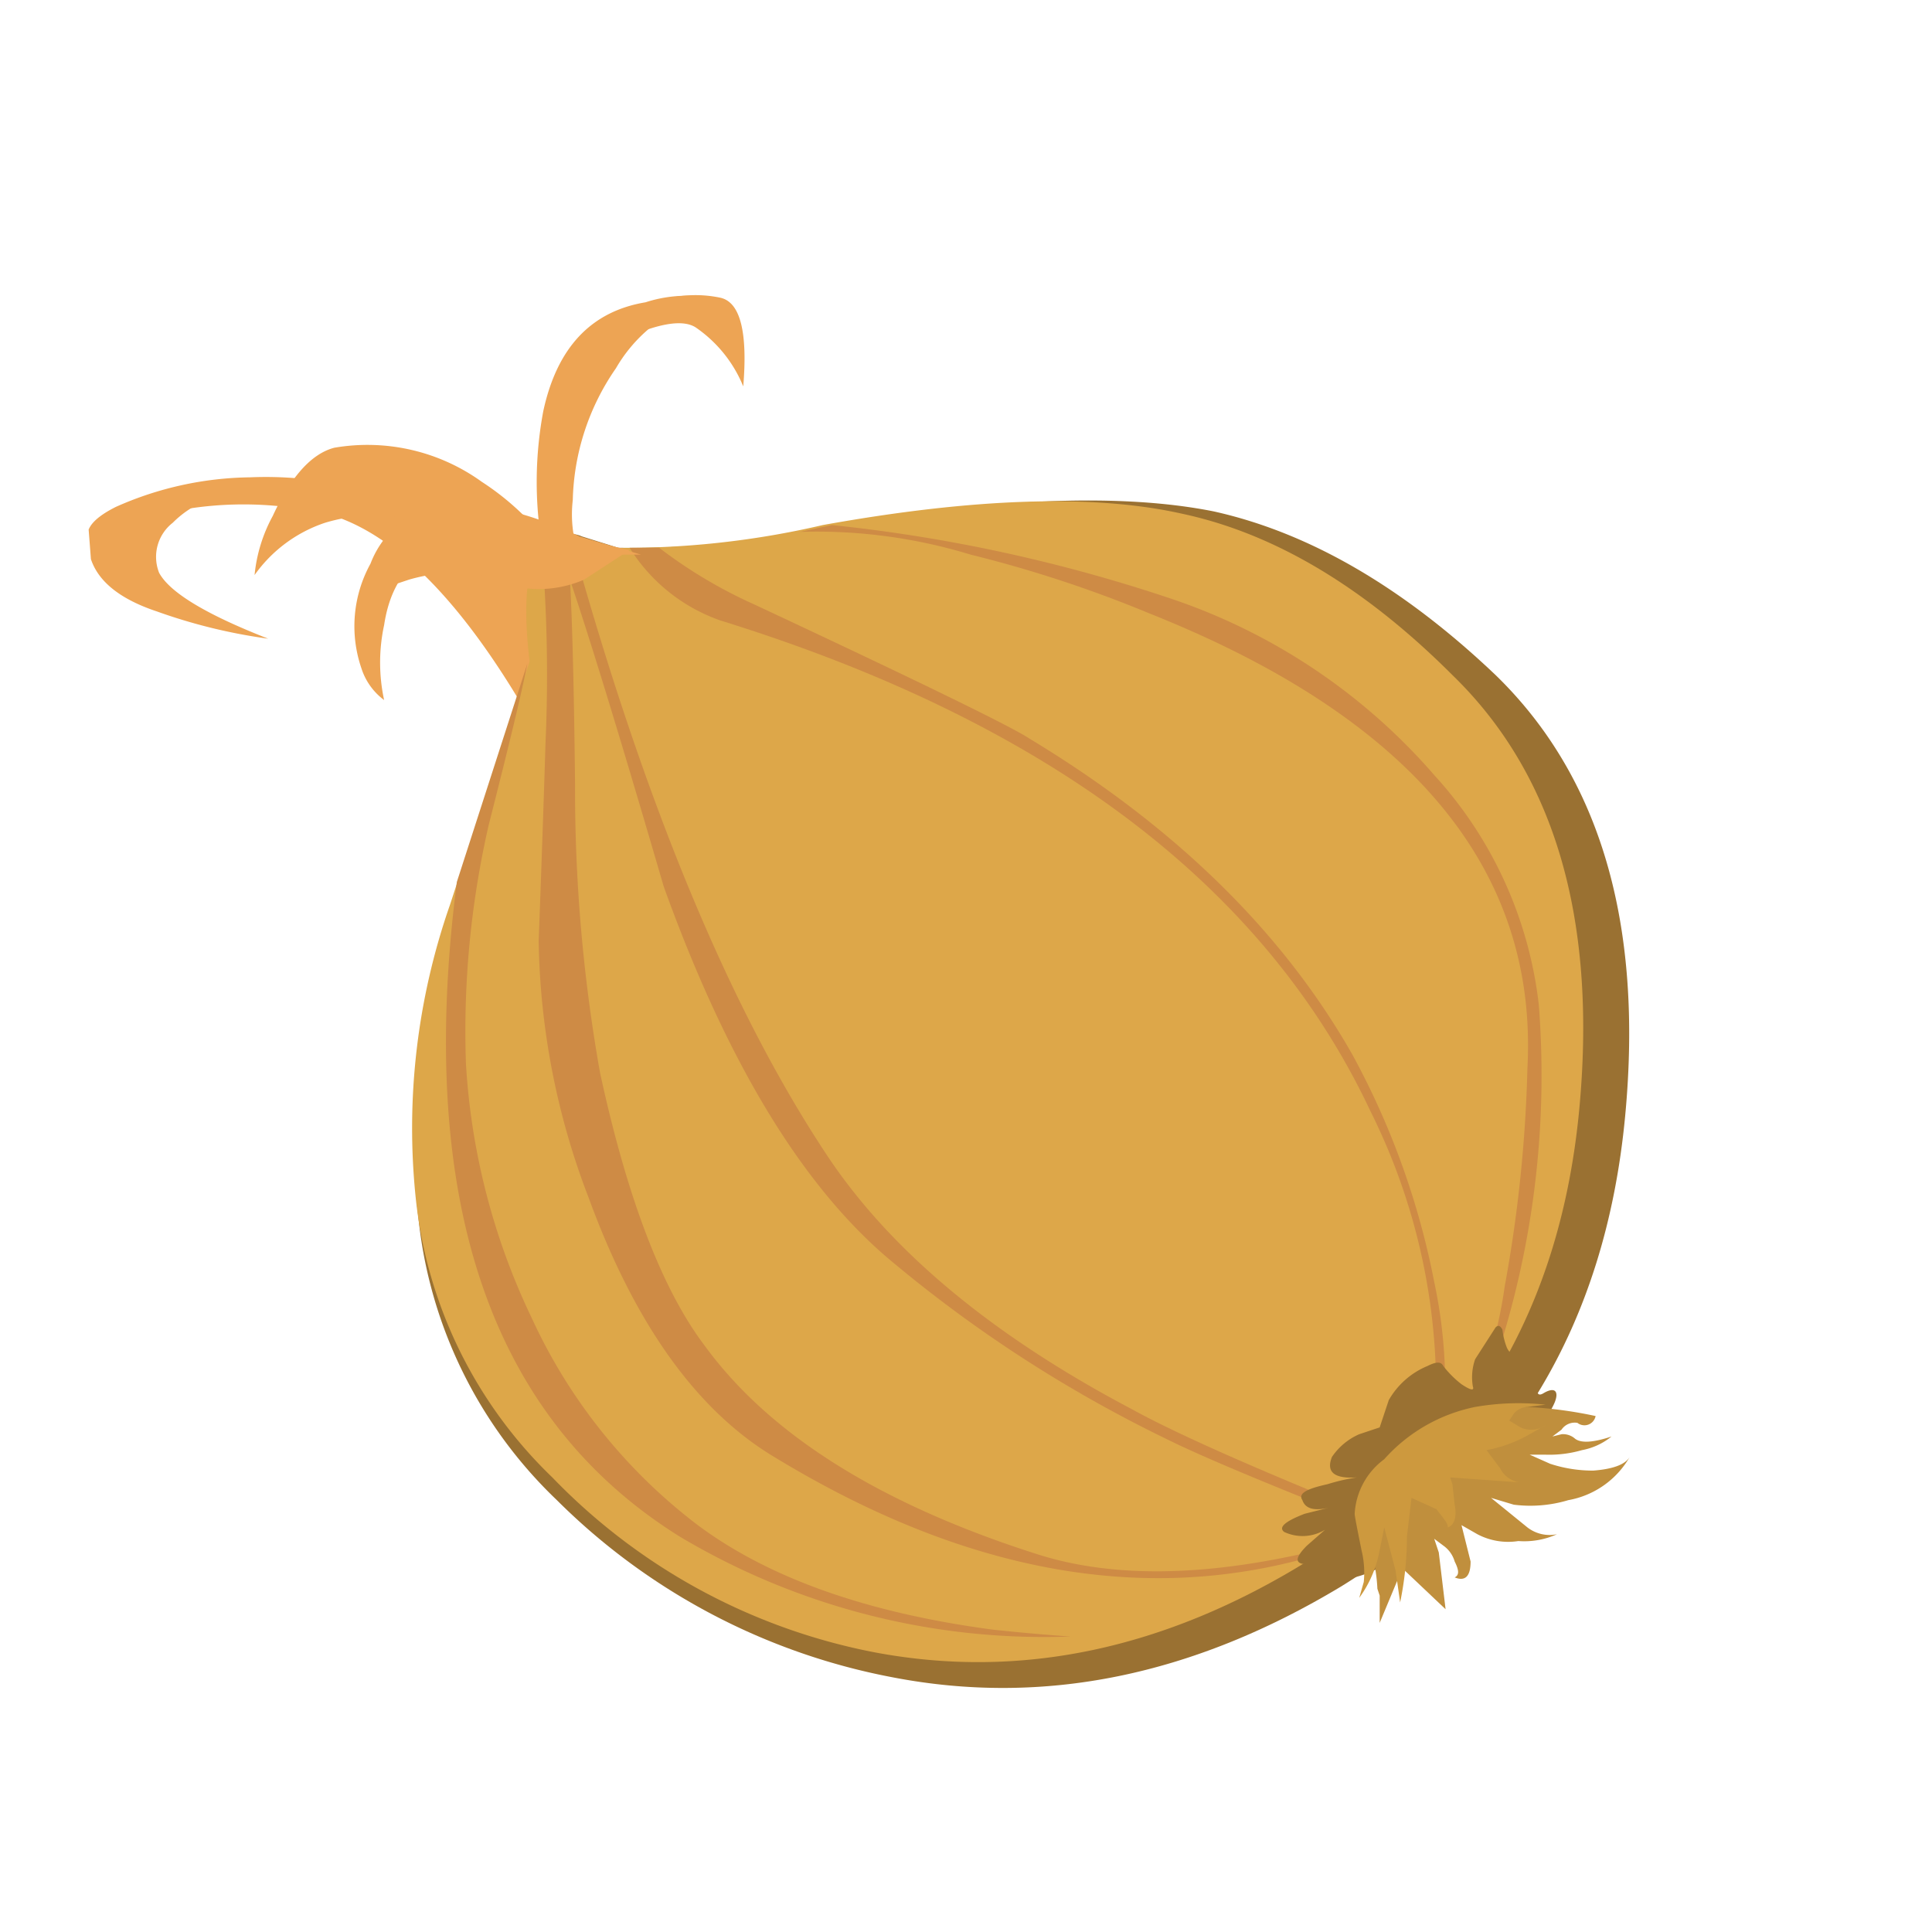 <svg height="85" viewBox="0 0 85 85" width="85" xmlns="http://www.w3.org/2000/svg"><path d="m8.1 21.8 2.6-.1a4.4 4.4 0 0 0 -3.1 1.3 1.9 1.9 0 0 0 -.6 2.2q.7 1.3 4.8 2.9a24.2 24.2 0 0 1 -4.9-1.2q-2.4-.8-2.9-2.3l-.1-1.3a9.4 9.4 0 0 1 4.2-1.5z" fill="#eda454"/><path d="m23.5 25.2q.3 7.8.2 7.1-4.5-8.1-9-9.6a15.9 15.9 0 0 0 -7.1-.2 19.1 19.1 0 0 0 -3.7.8q.2-.5 1.2-1a14.9 14.9 0 0 1 5.9-1.3 16.5 16.5 0 0 1 7.6 1.5 50.1 50.1 0 0 1 4.9 2.7z" fill="#eda454"/><path d="m21.2 21.2a11.7 11.7 0 0 1 2.6 2.3 11.7 11.7 0 0 1  .8 1.5q.3.7-1.5 3.6.4-2.2-2.1-4.3a7.3 7.3 0 0 0 -6.7-1.3 6.2 6.2 0 0 0 -3.1 2.3 6.8 6.8 0 0 1  .8-2.6q1.2-2.6 2.7-3a8.6 8.6 0 0 1 6.5 1.5z" fill="#eda454"/><path d="m26.2 15.3a3.5 3.5 0 0 1 2.6-2 5.3 5.3 0 0 1 2.9-.2q1.3.3 1 3.9a5.8 5.8 0 0 0 -2.1-2.6q-.8-.5-2.9.4-1.6.8-1.5.5z" fill="#eda454"/><path d="m24.4 26.3a16.9 16.9 0 0 1 -.5-8.2q.9-4.2 4.5-4.8a5.9 5.9 0 0 1 3.3-.1 2.1 2.1 0 0 0 -1.4.2 6.6 6.6 0 0 0 -3.2 2.8 10.6 10.6 0 0 0 -1.9 5.8 5.4 5.4 0 0 0 1.4 4.3q1.9 1.7-2.2 0z" fill="#eda454"/><path d="m53.4 22.5q6.3 1.4 12.4 7.2 6.9 6.7 5.7 19.4-1.3 13.8-12.5 20.7-9.8 5.9-19.7 4a28.4 28.4 0 0 1 -14.8-7.8 20 20 0 0 1 -6.1-12.5 28.8 28.8 0 0 1 1.6-13.3l3.5-11q-.5-4.3.7-5.3a1.2 1.2 0 0 1 1.4-.3l1.6.5a41.4 41.4 0 0 0 9.7-1q10.5-1.8 16.5-.6z" fill="#9a7132"/><path d="m52 22.6q6.1 1.3 11.9 7.1 6.7 6.5 5.6 18.9-1.2 13.5-12 20.1-9.4 5.8-19 4a26.7 26.7 0 0 1 -14.2-7.7 19.9 19.9 0 0 1 -6-12.2 29.8 29.8 0 0 1 1.5-13l3.5-10.7q-.5-4.2.7-5.3a1.1 1.1 0 0 1 1.3-.2l1.6.5a38.4 38.4 0 0 0 9.3-1q10-1.8 15.8-.5z" fill="#dda749"/><path d="m20.1 38.8 3.1-9.6q-.3 1.6-1.7 7.1a40.6 40.6 0 0 0 -1 10.5 29.9 29.9 0 0 0 2.9 11.2 24 24 0 0 0 7.3 9.1q4.7 3.5 13 4.6 1.9.2 3.4.3a31.3 31.3 0 0 1 -17.2-4.4q-12.5-7.8-9.8-28.8z" fill="#ce8b45"/><path d="m24.9 23.5q.3 1.8.4 11a71.1 71.1 0 0 0 1.1 12.7q1.8 8.3 4.6 12 4.3 5.9 14.7 9.2 5.1 1.6 12.7-.3l-.4.3q-11.4 3.4-24.1-4.4-5-3.1-8-11.3a32.7 32.7 0 0 1 -2.2-11.3q.2-5.4.3-8.7a67.3 67.3 0 0 0 -.2-9 2 2 0 0 1 1.1-.2z" fill="#ce8b45"/><path d="m29.2 39q-3.5-12-4.8-15.4a.7.7 0 0 1  .7 0q4.9 17.7 11.4 27.4 4.2 6.2 13.3 11 2.9 1.6 10.6 4.7l-.3.3q-6.6-2.6-8.8-3.7a58.7 58.7 0 0 1 -12.3-8q-5.7-4.9-9.8-16.3z" fill="#ce8b45"/><path d="m29 24.1a21.1 21.1 0 0 0 4.2 2.5q10.9 5.1 12.1 5.9 9.6 5.8 14.2 13.9a34.7 34.7 0 0 1 3.6 10 21.9 21.9 0 0 1  .3 7.4l-.4.5a27.4 27.4 0 0 0 -2.7-15.4q-7-14.9-28.6-21.6a7.7 7.7 0 0 1 -4-3.2z" fill="#ce8b45"/><path d="m51.7 26.4a26.5 26.5 0 0 1 11.4 7.7 18 18 0 0 1 4.6 10.1 39.9 39.9 0 0 1 -2.3 16.8l-.9 1.3a19.7 19.7 0 0 0 1.7-5.7 61.3 61.3 0 0 0 1-9.6q.7-13.1-16.6-20a54.8 54.8 0 0 0 -7.9-2.6 23.2 23.2 0 0 0 -7.5-1l1.4-.3a69.2 69.2 0 0 1 15.1 3.3z" fill="#ce8b45"/><path d="m16.8 25.9a12.6 12.6 0 0 1 1.2-1.4 4.8 4.8 0 0 1 2.3-1.2q2-.3 7.4.9l-2 1.3a5 5 0 0 1 -2.4.4q-.3-.1-.4.7c.1.3.1.6.2.8a2.7 2.7 0 0 0 -2.4-2.2 8 8 0 0 0 -2.7.3z" fill="#eda454"/><path d="m20.5 23.9q-3.1.3-3.6 3.6a7.8 7.8 0 0 0 0 3.3 2.8 2.8 0 0 1 -1-1.4 5.7 5.7 0 0 1  .4-4.6 4.2 4.2 0 0 1 4.2-2.7 16.5 16.5 0 0 1 5 1.5l2.7.8h-1.6l-1.8-.4a19.6 19.6 0 0 0 -4.3-.1z" fill="#eda454"/><path d="m58.4 65.3a8.7 8.7 0 0 1 1.3-.3q-1.5.1-1.1-.9a2.8 2.8 0 0 1 1.2-1l .9-.3.4-1.2a3.5 3.5 0 0 1 1.7-1.5c.4-.2.6-.2.7 0a4.4 4.4 0 0 0  .8.8q.6.4.5.1a2.4 2.4 0 0 1  .1-1.2l.9-1.4c.1-.1.2-.1.3.1a3.1 3.1 0 0 0  .2.8c.1.2.2.3.4.2a5.2 5.2 0 0 0  .5-.7q.7-.9 1-.4a5.7 5.7 0 0 1 -.4 1.8q-.4 1.4.1 1.1c.5-.3.7-.1.5.4a2.7 2.7 0 0 1 -1 1.2 1.7 1.7 0 0 0 -.8.8l-.3.9a2.7 2.7 0 0 1 -2 1.6 8.8 8.8 0 0 0 -2.4 1.8 4.5 4.5 0 0 1 -2.9 1.5c-.5.1-.5-.1-.1-.5l.7-.6a4 4 0 0 1 -2.3.4q-.5-.1.2-.8l.8-.7a1.9 1.9 0 0 1 -1.8.1q-.4-.3.9-.8l1.2-.3q-1.1.3-1.3-.3c-.2-.3.2-.5 1.1-.7z" fill="#9a7132"/><path d="m69.4 62.6a.7.7 0 0 0 -.7.3l-.4.3.4-.1a.8.8 0 0 1  .6.2q.4.3 1.6-.1a2.9 2.9 0 0 1 -1.3.6 5.2 5.2 0 0 1 -1.6.2h-.7l.9.4a6 6 0 0 0 1.9.3q1.3-.1 1.6-.6a3.9 3.9 0 0 1 -2.7 1.9 5.8 5.8 0 0 1 -2.4.2l-1-.3 1.6 1.3a1.6 1.6 0 0 0 1.3.3 3.5 3.5 0 0 1 -1.7.3 2.9 2.9 0 0 1 -1.8-.3l-.7-.4.4 1.6c0 .6-.2.9-.7.7.2-.1.2-.3 0-.7a1.3 1.3 0 0 0 -.5-.7l-.4-.3.2.6.3 2.5-1.9-1.8-1 2.4v-1.2l-.1-.3a7.7 7.7 0 0 0 -.4-2.1 2.8 2.8 0 0 1  .2-2.2 8 8 0 0 1 1.2-1.7 6 6 0 0 1 3.7-2 18.7 18.7 0 0 1 4.9.4.5.5 0 0 1 -.8.3z" fill="#c08f3d"/><path d="m60.9 64.2a7.3 7.3 0 0 1 4-2.3 11.1 11.1 0 0 1 3.1-.1l-.8.1a.8.8 0 0 0 -.6.3l-.2.3.5.3a1.1 1.1 0 0 0 1.1-.1l-.7.4a6 6 0 0 1 -1.9.7l.6.8a1.1 1.1 0 0 0  .8.6h-.2l-2.8-.2.1.3.1.9c.1.5 0 .9-.3 1 0-.2-.2-.4-.5-.8l-1.1-.5-.2 1.7a14.3 14.3 0 0 1 -.3 2.9l-.2-1.4-.5-1.9-.2 1a5.1 5.1 0 0 1 -.9 2.1l.2-.7a4.1 4.1 0 0 0 -.1-1.4c-.2-1-.3-1.5-.3-1.6a3.2 3.2 0 0 1 1.3-2.4z" fill="#cd993e"/></svg>